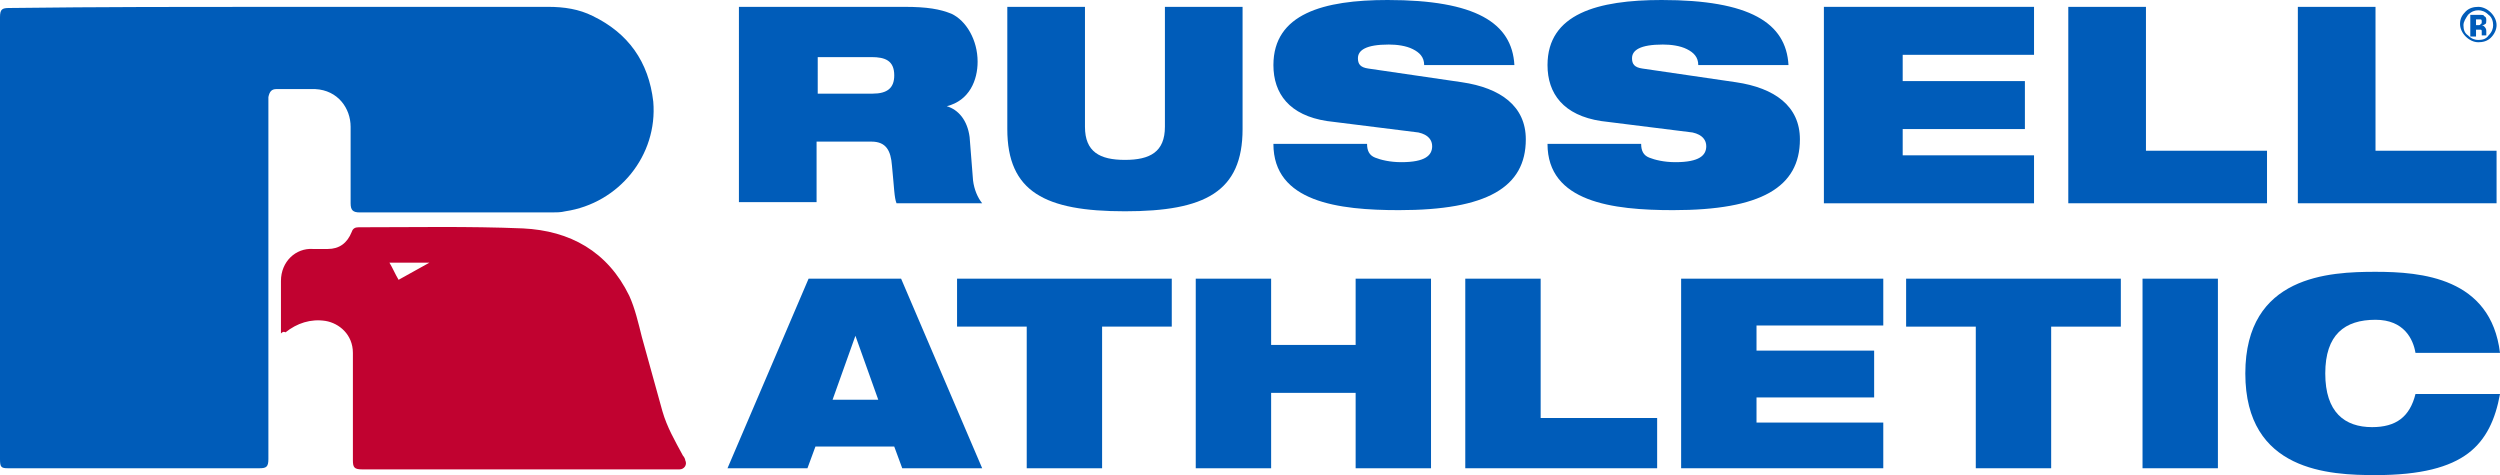 <?xml version="1.0" encoding="utf-8"?>
<!-- Generator: Adobe Illustrator 28.7.2, SVG Export Plug-In . SVG Version: 9.03 Build 54978)  -->
<svg version="1.0" id="Layer_1" xmlns="http://www.w3.org/2000/svg" xmlns:xlink="http://www.w3.org/1999/xlink" x="0px" y="0px"
	 viewBox="0 0 218.9 41.6" style="enable-background:new 0 0 218.9 41.6;" xml:space="preserve">
<style type="text/css">
	.st0{fill:#005CB9;}
	.st1{fill-rule:evenodd;clip-rule:evenodd;fill:#005CB9;}
	.st2{fill-rule:evenodd;clip-rule:evenodd;fill:#C10230;}
</style>
<g>
	<g>
		<g>
			<path class="st0" d="M64.8,0.6h14.4c2,0,3.1,0.2,4.1,0.6c1.3,0.6,2.3,2.3,2.3,4.2c0,1.6-0.7,3.4-2.7,3.9v0c1,0.3,1.8,1.2,2,2.7
				l0.3,3.8c0.1,0.8,0.4,1.5,0.8,2h-7.5c-0.2-0.5-0.2-1.3-0.4-3.3c-0.1-1.3-0.5-2.1-1.8-2.1h-4.8v5.3h-6.8V0.6z M71.6,8.2h4.8
				c1.3,0,1.9-0.5,1.9-1.6c0-1.3-0.8-1.6-2-1.6h-4.7V8.2z"/>
		</g>
		<g>
			<path class="st0" d="M88.2,0.6H95v10.5c0,2.2,1.3,2.9,3.5,2.9c2.2,0,3.5-0.7,3.5-2.9V0.6h6.8v10.7c0,5.5-3.3,7.2-10.3,7.2
				c-7,0-10.3-1.7-10.3-7.2V0.6z"/>
		</g>
		<g>
			<path class="st0" d="M116.2,10.6c-3.3-0.5-4.7-2.4-4.7-4.9c0-4.5,4.4-5.7,10-5.7c7.7,0,10.9,2,11.1,5.7h-7.9c0-0.7-0.4-1.1-1-1.4
				c-0.6-0.3-1.4-0.4-2.1-0.4c-2,0-2.7,0.5-2.7,1.2c0,0.5,0.2,0.8,0.9,0.9l8.2,1.2c3.4,0.5,5.6,2.1,5.6,5c0,4.2-3.4,6.2-11.1,6.2
				c-5.3,0-11-0.7-11-5.8h8.2c0,0.6,0.2,1,0.7,1.2c0.5,0.2,1.3,0.4,2.3,0.4c2.1,0,2.7-0.6,2.7-1.4c0-0.5-0.3-1-1.2-1.2L116.2,10.6z"
				/>
		</g>
		<g>
			<path class="st0" d="M140.2,10.6c-3.3-0.5-4.7-2.4-4.7-4.9c0-4.5,4.4-5.7,10-5.7c7.7,0,10.9,2,11.1,5.7h-7.9c0-0.7-0.4-1.1-1-1.4
				c-0.6-0.3-1.4-0.4-2.1-0.4c-2,0-2.7,0.5-2.7,1.2c0,0.5,0.2,0.8,0.9,0.9l8.2,1.2c3.4,0.5,5.6,2.1,5.6,5c0,4.2-3.4,6.2-11.1,6.2
				c-5.3,0-11-0.7-11-5.8h8.2c0,0.6,0.2,1,0.7,1.2c0.5,0.2,1.3,0.4,2.3,0.4c2.1,0,2.7-0.6,2.7-1.4c0-0.5-0.3-1-1.2-1.2L140.2,10.6z"
				/>
		</g>
		<g>
			<path class="st0" d="M159.7,0.6h18.4v4.2h-11.5v2.3h10.7v4.2h-10.7v2.3h11.5v4.2h-18.4V0.6z"/>
		</g>
		<g>
			<path class="st0" d="M181.1,0.6h6.8v12.6h10.6v4.6h-17.4V0.6z"/>
		</g>
		<g>
			<path class="st0" d="M201.2,0.6h6.8v12.6h10.6v4.6h-17.4V0.6z"/>
		</g>
	</g>
	<g>
		<g>
			<g>
				<g>
					<g>
						<path class="st1" d="M24.4,0.6c7.9,0,15.7,0,23.6,0c1.4,0,2.7,0.2,3.9,0.8c3.1,1.5,4.9,4,5.3,7.5c0.4,4.7-3,8.9-7.7,9.6
							c-0.4,0.1-0.8,0.1-1.2,0.1c-5.6,0-11.2,0-16.8,0c-0.6,0-0.8-0.2-0.8-0.8c0-2.2,0-4.5,0-6.7c0-1.6-1.1-3.2-3.1-3.3
							c-1.1,0-2.2,0-3.4,0c-0.4,0-0.6,0.2-0.7,0.7c0,0.1,0,0.2,0,0.3c0,10.5,0,20.9,0,31.4c0,0.7-0.2,0.8-0.8,0.8
							c-7.3,0-14.7,0-22,0C0.1,41,0,40.9,0,40.2C0,27.3,0,14.4,0,1.5c0-0.7,0.2-0.8,0.8-0.8C8.7,0.6,16.6,0.6,24.4,0.6z"/>
					</g>
					<g>
						<path class="st2" d="M24.6,29.2c0-1.6,0-3.1,0-4.6c0-1.7,1.3-2.9,2.8-2.8c0.4,0,0.8,0,1.3,0c1,0,1.7-0.5,2.1-1.5
							c0.1-0.3,0.3-0.4,0.6-0.4c4.8,0,9.6-0.1,14.4,0.1c4.1,0.2,7.4,2,9.3,5.9c0.5,1.1,0.8,2.4,1.1,3.6c0.6,2.2,1.2,4.3,1.8,6.5
							c0.4,1.4,1.1,2.6,1.8,3.9c0.1,0.1,0.2,0.3,0.2,0.4c0.2,0.4-0.1,0.8-0.5,0.8c-0.1,0-0.2,0-0.2,0c-9.2,0-18.4,0-27.6,0
							c-0.7,0-0.8-0.2-0.8-0.8c0-3.1,0-6.3,0-9.4c0-1.6-1.2-2.6-2.4-2.8c-1.3-0.2-2.5,0.2-3.5,1C24.8,29,24.7,29.1,24.6,29.2z
							 M34.9,24.5c0.9-0.5,1.8-1,2.7-1.5c-1.2,0-2.3,0-3.5,0C34.4,23.5,34.6,24,34.9,24.5z"/>
					</g>
				</g>
			</g>
		</g>
		<g>
			<g>
				<path class="st0" d="M218.1,3.3c-0.3,0.3-0.7,0.4-1.1,0.4c-0.4,0-0.8-0.2-1.1-0.5c-0.3-0.3-0.5-0.7-0.5-1.1
					c0-0.5,0.2-0.8,0.5-1.1c0.3-0.3,0.7-0.4,1.1-0.4c0.4,0,0.8,0.2,1.1,0.5c0.3,0.3,0.5,0.7,0.5,1.1C218.6,2.6,218.4,3,218.1,3.3z
					 M216.1,1.3c-0.2,0.3-0.4,0.6-0.4,0.9c0,0.4,0.1,0.7,0.4,0.9c0.3,0.3,0.6,0.4,0.9,0.4c0.4,0,0.7-0.1,0.9-0.4
					c0.3-0.3,0.4-0.6,0.4-0.9c0-0.3-0.1-0.7-0.4-0.9c-0.3-0.3-0.6-0.4-0.9-0.4C216.7,0.9,216.4,1,216.1,1.3z M216.3,3.1V1.3
					c0.1,0,0.3,0,0.5,0c0.2,0,0.3,0,0.4,0c0.1,0,0.3,0,0.3,0.1c0.2,0.1,0.2,0.2,0.2,0.4c0,0.1,0,0.3-0.1,0.3
					c-0.1,0.1-0.2,0.1-0.3,0.1c0.1,0,0.2,0.1,0.2,0.1c0.1,0.1,0.2,0.2,0.2,0.4v0.2c0,0,0,0,0,0.1c0,0,0,0,0,0.1l0,0h-0.4
					c0-0.1,0-0.1,0-0.2c0-0.1,0-0.2,0-0.2c0-0.1-0.1-0.1-0.1-0.1c0,0-0.1,0-0.2,0l-0.1,0h-0.1v0.6H216.3z M217.2,1.7
					c-0.1,0-0.2,0-0.3,0h-0.1v0.5h0.2c0.1,0,0.2,0,0.2-0.1c0.1,0,0.1-0.1,0.1-0.2C217.3,1.8,217.3,1.7,217.2,1.7z"/>
			</g>
		</g>
	</g>
	<g>
		<g>
			<path class="st0" d="M70.8,24.4h8.1L86,41h-7l-0.7-1.9h-6.9L70.7,41h-7L70.8,24.4z M74.9,29.4L74.9,29.4l-2,5.6h4L74.9,29.4z"/>
		</g>
		<g>
			<path class="st0" d="M89.9,28.6h-6.1v-4.2h18.8v4.2h-6.1V41h-6.6V28.6z"/>
		</g>
		<g>
			<path class="st0" d="M118.7,34.4h-7.4V41h-6.6V24.4h6.6v5.8h7.4v-5.8h6.6V41h-6.6V34.4z"/>
		</g>
		<g>
			<path class="st0" d="M128.3,24.4h6.6v12.2h10.2V41h-16.8V24.4z"/>
		</g>
		<g>
			<path class="st0" d="M147.2,24.4h17.7v4.1h-11.1v2.2h10.3v4.1h-10.3V37h11.1V41h-17.7V24.4z"/>
		</g>
		<g>
			<path class="st0" d="M173,28.6h-6.1v-4.2h18.8v4.2h-6.1V41H173V28.6z"/>
		</g>
		<g>
			<path class="st0" d="M187.6,24.4h6.6V41h-6.6V24.4z"/>
		</g>
		<g>
			<path class="st0" d="M218.9,34.5c-0.4,2.2-1.2,4-2.8,5.2c-1.6,1.2-4.1,1.9-8.1,1.9c-4,0-11.4-0.3-11.4-8.9s7.4-8.9,11.4-8.9
				c4,0,10.1,0.5,10.9,7.1h-7.4c-0.2-1.2-1-2.9-3.5-2.9c-2.7,0-4.4,1.3-4.4,4.7c0,3.4,1.7,4.7,4.1,4.7c2.1,0,3.3-0.9,3.8-2.9H218.9z
				"/>
		</g>
	</g>
</g>
<g>
</g>
<g>
</g>
<g>
</g>
<g>
</g>
<g>
</g>
<g>
</g>
</svg>
